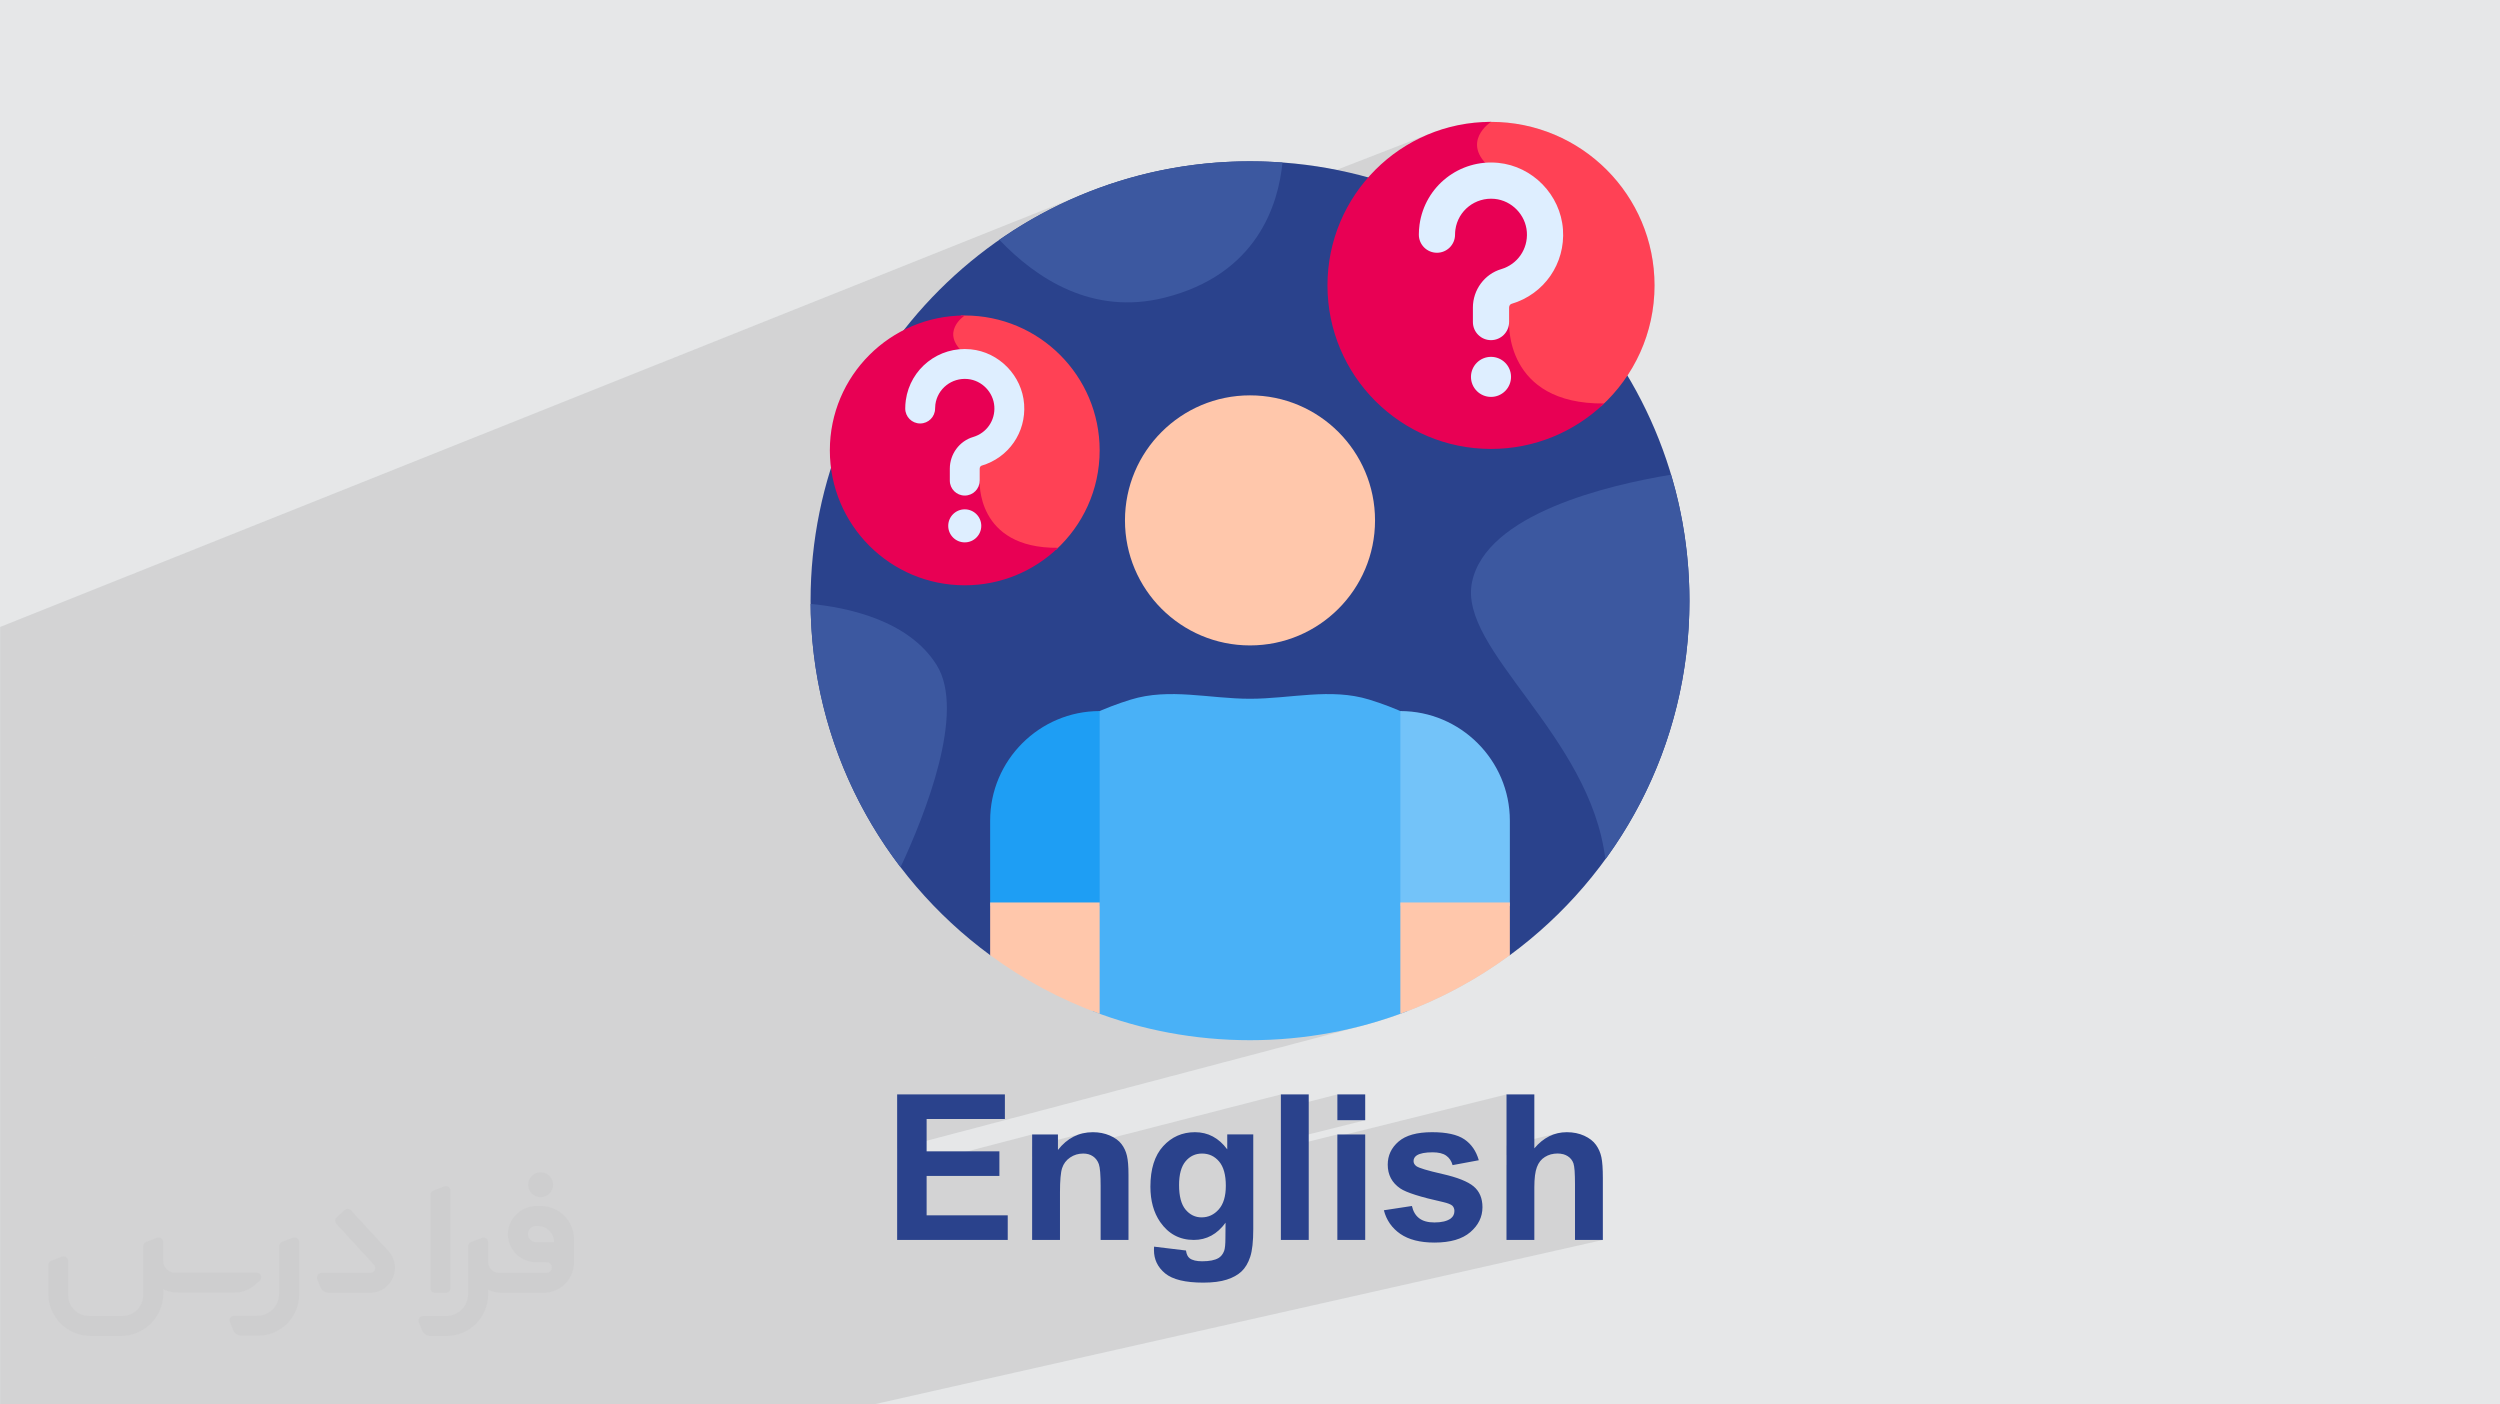 <?xml version="1.0" encoding="UTF-8"?>
<!DOCTYPE svg PUBLIC "-//W3C//DTD SVG 1.0//EN" "http://www.w3.org/TR/2001/REC-SVG-20010904/DTD/svg10.dtd">
<!-- Creator: CorelDRAW -->
<svg xmlns="http://www.w3.org/2000/svg" xml:space="preserve" width="94.192mm" height="52.917mm" version="1.0" style="shape-rendering:geometricPrecision; text-rendering:geometricPrecision; image-rendering:optimizeQuality; fill-rule:evenodd; clip-rule:evenodd"
viewBox="0 0 9404.92 5283.66"
 xmlns:xlink="http://www.w3.org/1999/xlink"
 xmlns:xodm="http://www.corel.com/coreldraw/odm/2003">
 <defs>
  <style type="text/css">
   <![CDATA[
    .fil9 {fill:#1E9EF4;fill-rule:nonzero}
    .fil3 {fill:#2A428C;fill-rule:nonzero}
    .fil11 {fill:#3C58A0;fill-rule:nonzero}
    .fil6 {fill:#49B1F7;fill-rule:nonzero}
    .fil8 {fill:#73C3F9;fill-rule:nonzero}
    .fil10 {fill:#DEEEFF;fill-rule:nonzero}
    .fil5 {fill:#E80054;fill-rule:nonzero}
    .fil4 {fill:#FF4155;fill-rule:nonzero}
    .fil7 {fill:#FFC7AB;fill-rule:nonzero}
    .fil2 {fill:#373435;fill-rule:nonzero;fill-opacity:0.031}
    .fil1 {fill:#2B2A29;fill-opacity:0.102}
    .fil0 {fill:#E6E7E8}
   ]]>
  </style>
 </defs>
 <g id="Layer_x0020_1">
  <polygon class="fil0" points="-0,0 9404.92,0 9404.92,5283.66 -0,5283.66 "/>
  <path class="fil1" d="M5267.24 3814.08l0.85 -0.23 13.89 -5.12 13.82 -5.25 13.77 -5.37 13.7 -5.48 13.65 -5.6 13.58 -5.73 13.52 -5.84 13.46 -5.95 13.4 -6.08 13.33 -6.18 13.26 -6.31 13.2 -6.42 13.14 -6.53 13.07 -6.64 13 -6.76 12.93 -6.87 12.86 -6.98 12.8 -7.09 12.72 -7.19 12.66 -7.31 12.58 -7.42 12.52 -7.52 12.44 -7.64 12.36 -7.73 12.3 -7.85 12.22 -7.95 12.14 -8.05 12.07 -8.16 12 -8.26 11.92 -8.36 11.84 -8.46 11.76 -8.57 14 -10.39 13.89 -10.54 13.78 -10.69 13.66 -10.82 13.54 -10.96 13.42 -11.11 13.3 -11.24 13.19 -11.38 13.06 -11.51 12.93 -11.65 12.82 -11.79 12.68 -11.92 12.57 -12.05 12.43 -12.18 12.31 -12.3 12.17 -12.44 12.05 -12.57 11.91 -12.69 11.78 -12.82 11.65 -12.94 11.51 -13.06 11.38 -13.18 11.24 -13.31 11.1 -13.43 10.96 -13.54 10.82 -13.66 10.68 -13.78 10.53 -13.89 10.4 -14.01 10.24 -14.12 10.11 -14.23 9.95 -14.34 1.43 -2.09 3.15 -4.61 3.14 -4.63 3.13 -4.63 3.11 -4.65 3.09 -4.66 3.08 -4.67 3.06 -4.68 3.05 -4.69 1.62 -2.52 6.22 -9.75 6.15 -9.79 6.09 -9.84 6.01 -9.89 5.95 -9.92 5.88 -9.97 5.82 -10.01 5.74 -10.06 1.35 -2.39 2.77 -4.92 2.75 -4.93 2.74 -4.94 2.72 -4.95 2.71 -4.96 2.69 -4.97 2.67 -4.99 2.66 -4.99 1.1 -2.08 2.56 -4.88 2.55 -4.89 2.54 -4.9 2.51 -4.91 2.51 -4.92 2.48 -4.93 2.47 -4.93 2.46 -4.95 2.62 -5.32 1.52 -3.13 1.52 -3.12 1.51 -3.13 1.51 -3.14 1.5 -3.14 1.49 -3.14 1.49 -3.15 1.48 -3.15 0.22 -0.48 6.09 -13.2 1.52 -3.33 2.25 -4.97 2.24 -4.98 2.22 -4.99 2.2 -5 2.19 -5.01 2.17 -5.02 2.16 -5.02 2.14 -5.03 2.15 -5.11 1.07 -2.56 1.06 -2.56 1.06 -2.56 1.06 -2.57 1.05 -2.56 1.05 -2.57 1.04 -2.58 1.04 -2.57 2.81 -6.97 4.72 -12.05 1.91 -4.94 0.93 -2.42 0.92 -2.43 0.93 -2.42 0.92 -2.43 0.91 -2.43 0.91 -2.43 0.91 -2.43 0.9 -2.44 3.46 -9.42 3.44 -9.59 3.71 -10.55 3.69 -10.69 5.19 -15.5 2.65 -8.1 4.42 -13.87 2.02 -6.4 0.69 -2.23 0.68 -2.23 0.68 -2.24 0.68 -2.23 0.67 -2.24 0.67 -2.23 0.67 -2.24 0.67 -2.24 2.77 -9.42 3.27 -11.39 2.75 -9.77 0.58 -2.12 0.58 -2.13 0.58 -2.13 0.58 -2.12 0.57 -2.13 0.57 -2.13 0.57 -2.14 0.57 -2.13 2.09 -7.99 3.62 -14.26 1.58 -6.28 0.59 -2.42 0.59 -2.41 0.58 -2.42 0.58 -2.42 0.58 -2.43 0.57 -2.42 0.57 -2.42 0.56 -2.43 1.73 -7.53 0.5 -2.19 0.5 -2.2 0.49 -2.2 0.49 -2.19 0.49 -2.2 0.49 -2.2 0.48 -2.21 0.48 -2.2 0.49 -2.21 0.26 -1.21 0.51 -2.39 0.5 -2.39 0.5 -2.39 0.5 -2.39 0.49 -2.39 0.49 -2.4 0.49 -2.39 0.48 -2.4 1.56 -7.84 0.44 -2.26 0.44 -2.26 0.44 -2.25 0.44 -2.26 0.43 -2.26 0.43 -2.26 0.42 -2.27 0.42 -2.26 0.43 -2.25 0.19 -1.05 0.46 -2.51 0.45 -2.51 0.45 -2.51 0.44 -2.52 0.44 -2.51 0.44 -2.52 0.43 -2.52 0.43 -2.52 1.21 -7.21 0.36 -2.17 0.35 -2.17 0.36 -2.17 0.35 -2.18 0.34 -2.17 0.35 -2.18 0.34 -2.17 0.34 -2.18 0.52 -3.25 0.13 -0.89 0.39 -2.59 0.39 -2.59 0.38 -2.59 0.37 -2.59 0.38 -2.59 0.36 -2.59 0.37 -2.6 0.36 -2.59 0.89 -6.44 0.36 -2.68 0.36 -2.68 0.35 -2.68 0.35 -2.68 0.35 -2.68 0.34 -2.68 0.33 -2.69 0.33 -2.68 0.09 -0.71 0.32 -2.65 0.31 -2.66 0.31 -2.65 0.3 -2.66 0.3 -2.65 0.3 -2.66 0.29 -2.66 0.29 -2.66 0.63 -5.92 0.28 -2.67 0.28 -2.68 0.27 -2.68 0.27 -2.68 0.26 -2.68 0.26 -2.68 0.26 -2.68 0.25 -2.68 0.06 -0.64 0.05 -0.54 0.25 -2.76 0.24 -2.76 0.23 -2.76 0.23 -2.76 0.23 -2.76 0.22 -2.77 0.22 -2.76 0.22 -2.77 0.39 -5.1 0.2 -2.68 0.19 -2.68 0.19 -2.68 0.19 -2.68 0.18 -2.68 0.18 -2.68 0.17 -2.69 0.17 -2.68 0.08 -1.2 0.02 -0.36 0.16 -2.66 0.15 -2.67 0.15 -2.67 0.14 -2.67 0.14 -2.67 0.14 -2.67 0.13 -2.67 0.13 -2.67 0.32 -7.14 0.12 -2.74 0.11 -2.74 0.12 -2.74 0.1 -2.75 0.11 -2.74 0.09 -2.75 0.09 -2.74 0.09 -2.75 0.01 -0.18 0.08 -2.78 0.08 -2.77 0.07 -2.78 0.06 -2.78 0.06 -2.78 0.06 -2.78 0.05 -2.78 0.05 -2.78 0.1 -6.74 0.04 -2.75 0.03 -2.75 0.02 -2.75 0.03 -2.75 0.02 -2.76 0.01 -2.75 0.01 -2.76 0 -2.76 -0.01 -5.28 -0.02 -5.27 -0.05 -5.26 -0.05 -5.26 -0.08 -5.26 -0.09 -5.25 -0.11 -5.25 -0.12 -5.25 -0.03 -1.21 -0.14 -5.13 -0.16 -5.13 -0.17 -5.12 -0.19 -5.12 -0.2 -5.12 -0.22 -5.11 -0.23 -5.11 -0.25 -5.1 -0.11 -1.99 -0.26 -4.9 -0.28 -4.9 -0.29 -4.89 -0.3 -4.89 -0.31 -4.89 -0.33 -4.88 -0.35 -4.88 -0.36 -4.87 -0.26 -3.34 -0.37 -4.73 -0.39 -4.73 -0.4 -4.72 -0.41 -4.72 -0.42 -4.72 -0.44 -4.71 -0.45 -4.7 -0.47 -4.71 -0.55 -5.38 -0.45 -4.29 -0.46 -4.29 -0.48 -4.28 -0.48 -4.28 -0.5 -4.27 -0.5 -4.27 -0.52 -4.27 -0.53 -4.27 -1.11 -8.76 -0.52 -3.93 -0.53 -3.92 -0.53 -3.92 -0.55 -3.91 -0.55 -3.92 -0.57 -3.91 -0.57 -3.9 -0.58 -3.91 -1.67 -10.9 -0.56 -3.54 -0.57 -3.53 -0.57 -3.53 -0.58 -3.53 -0.6 -3.52 -0.59 -3.53 -0.61 -3.52 -0.61 -3.52 -0.33 -1.87 -0.32 -1.87 -0.33 -1.87 -0.34 -1.87 -0.33 -1.87 -0.34 -1.86 -0.34 -1.87 -0.34 -1.87 -0.56 -3.03 -0.56 -3.02 -0.57 -3.02 -0.58 -3.03 -0.58 -3.01 -0.59 -3.02 -0.59 -3.02 -0.6 -3.01 -0.48 -2.4 -0.48 -2.39 -0.49 -2.39 -0.49 -2.39 -0.49 -2.39 -0.5 -2.39 -0.51 -2.38 -0.5 -2.39 -0.49 -2.33 -0.5 -2.33 -0.5 -2.32 -0.5 -2.33 -0.51 -2.32 -0.51 -2.32 -0.52 -2.32 -0.52 -2.32 -0.7 -3.13 -0.71 -3.14 -0.72 -3.13 -0.72 -3.12 -0.73 -3.13 -0.73 -3.12 -0.74 -3.12 -0.75 -3.12 -2.8 -11.49 -0.95 -3.82 -0.97 -3.82 -0.97 -3.81 -0.98 -3.81 -0.99 -3.81 -1 -3.8 -1 -3.8 -1.02 -3.79 -0.74 -2.76 -1.94 -7.12 -0.98 -3.55 -0.99 -3.54 -1 -3.54 -1.01 -3.54 -1.01 -3.54 -1.03 -3.53 -1.02 -3.53 -1.04 -3.52 -2.09 -7.05 -3.74 -12.35 -3.84 -12.3 -3.92 -12.26 -4.02 -12.23 -4.12 -12.18 -4.2 -12.13 -4.3 -12.1 -4.38 -12.05 -4.48 -12 -4.57 -11.97 -4.65 -11.91 -4.75 -11.88 -4.84 -11.82 -4.92 -11.78 -5.01 -11.74 -5.1 -11.69 -5.19 -11.64 -5.28 -11.59 -5.36 -11.54 -5.45 -11.5 -5.53 -11.45 -5.62 -11.39 -5.7 -11.35 -5.79 -11.3 -5.88 -11.25 -5.95 -11.19 -6.04 -11.15 -6.13 -11.09 -6.2 -11.04 -6.29 -10.99 -6.37 -10.94 -6.45 -10.88 5.96 -9.18 5.8 -9.29 5.65 -9.4 5.47 -9.51 5.31 -9.61 5.15 -9.72 4.97 -9.82 4.8 -9.91 4.63 -10.01 4.45 -10.1 4.28 -10.2 4.09 -10.29 3.92 -10.39 3.73 -10.47 3.55 -10.55 3.36 -10.65 3.18 -10.72 2.99 -10.8 2.79 -10.89 2.6 -10.96 2.41 -11.03 2.2 -11.11 2.01 -11.18 1.8 -11.25 1.6 -11.31 1.39 -11.38 1.18 -11.44 0.97 -11.51 0.76 -11.56 0.54 -11.62 0.33 -11.68 0.11 -11.73 -0.8 -31.66 -2.38 -31.23 -3.91 -30.79 -5.4 -30.29 -6.87 -29.76 -8.3 -29.19 -9.67 -28.59 -11.01 -27.94 -12.32 -27.25 -13.59 -26.53 -14.81 -25.76 -16.01 -24.96 -17.14 -24.11 -18.26 -23.24 -19.34 -22.32 -20.37 -21.37 -21.37 -20.37 -22.32 -19.34 -23.24 -18.26 -24.11 -17.15 -24.96 -16 -25.76 -14.82 -26.53 -13.58 -27.25 -12.32 -27.94 -11.01 -28.59 -9.68 -29.19 -8.29 -29.76 -6.87 -30.29 -5.41 -30.79 -3.91 -31.23 -2.38 -31.66 -0.8 -0.27 0 -0.26 0 -1.76 0 -1.76 0.01 -1.77 0.02 -1.76 0.02 -1.76 0.02 -1.76 0.04 -1.76 0.03 -1.76 0.04 -0.26 0.01 -0.27 0 -0.26 0.01 -0.53 0.01 -0.27 0.01 -0.26 0.01 -0.27 0 -0.26 0.01 -16.55 0.67 -16.45 1.1 -16.33 1.54 -16.2 1.95 -16.07 2.37 -15.93 2.79 -15.79 3.19 -15.64 3.58 -15.49 3.98 -15.32 4.37 -15.16 4.75 -14.99 5.13 -14.81 5.5 -359.01 139.48 -9.71 -1.92 -10.03 -1.91 -10.05 -1.86 -10.07 -1.79 -10.09 -1.73 -10.11 -1.68 -10.13 -1.61 -10.16 -1.54 -10.17 -1.49 -10.19 -1.43 -10.21 -1.36 -10.23 -1.3 -10.26 -1.24 -10.27 -1.17 -10.29 -1.11 -10.3 -1.05 -10.33 -0.99 -10.35 -0.92 -10.36 -0.86 -10.38 -0.79 0 -0.01 -4.25 -0.31 -4.26 -0.29 -4.25 -0.29 -4.26 -0.28 -4.27 -0.26 -4.26 -0.26 -4.27 -0.24 -4.27 -0.23 -6.1 -0.31 -4.79 -0.23 -4.79 -0.22 -4.79 -0.2 -4.8 -0.19 -4.8 -0.17 -4.8 -0.17 -4.8 -0.15 -4.81 -0.13 -1.7 -0.04 -5.22 -0.13 -5.22 -0.11 -5.23 -0.09 -5.22 -0.08 -5.24 -0.05 -5.23 -0.05 -5.24 -0.02 -5.25 -0.01 -5.11 0.01 -5.11 0.02 -5.1 0.05 -5.1 0.06 -5.1 0.07 -5.09 0.09 -5.09 0.1 -5.08 0.12 -3.5 0.08 -4.92 0.14 -4.93 0.15 -4.91 0.16 -4.92 0.18 -4.91 0.2 -4.91 0.2 -4.9 0.22 -4.9 0.24 -3.74 0.21 -4.83 0.26 -4.82 0.27 -4.82 0.28 -4.82 0.3 -4.81 0.32 -4.81 0.32 -4.81 0.34 -4.8 0.36 -2.07 0.15 -4.94 0.39 -4.93 0.4 -4.93 0.42 -4.93 0.43 -4.92 0.45 -4.92 0.46 -4.92 0.47 -4.91 0.49 -3.69 0.38 -4.8 0.5 -4.8 0.51 -4.79 0.53 -4.79 0.54 -4.79 0.55 -4.78 0.57 -4.77 0.58 -4.77 0.6 -2.8 0.36 -4.6 0.6 -4.6 0.61 -4.6 0.63 -4.58 0.63 -4.59 0.65 -4.58 0.67 -4.58 0.67 -4.57 0.69 -5.32 0.81 -4.5 0.7 -4.5 0.72 -4.49 0.72 -4.5 0.74 -4.48 0.75 -4.48 0.77 -4.48 0.77 -4.48 0.79 -5.96 1.08 -4.18 0.76 -4.18 0.78 -4.17 0.79 -4.17 0.79 -4.17 0.81 -4.16 0.82 -4.16 0.82 -4.15 0.84 -5.66 1.14 -4.35 0.9 -4.34 0.92 -4.33 0.93 -4.33 0.94 -4.33 0.95 -4.32 0.97 -4.32 0.97 -4.32 0.98 -7.5 1.74 -3.83 0.9 -3.82 0.91 -3.83 0.92 -3.82 0.93 -3.81 0.94 -3.82 0.94 -3.8 0.96 -3.81 0.96 -11 2.85 -3.51 0.92 -3.51 0.93 -3.5 0.94 -3.5 0.95 -3.5 0.95 -3.5 0.97 -3.49 0.96 -3.49 0.98 -9.93 2.81 -3.67 1.06 -3.66 1.07 -3.66 1.07 -3.66 1.09 -3.65 1.09 -3.65 1.1 -3.64 1.11 -3.64 1.12 -12.27 3.83 -2.98 0.94 -2.97 0.96 -2.98 0.95 -2.97 0.96 -2.97 0.97 -2.96 0.97 -2.96 0.98 -2.96 0.98 -2.08 0.69 -2.08 0.7 -2.08 0.7 -2.08 0.7 -2.07 0.71 -2.08 0.7 -2.08 0.72 -2.07 0.71 -146.89 58.69 1.16 -0.53 2.67 -1.21 2.68 -1.21 2.68 -1.21 2.69 -1.19 2.68 -1.2 2.69 -1.19 1.8 -0.8 1.81 -0.8 1.81 -0.79 0.19 -0.08 101.27 -40.47 -14.01 5.14 -2.6 0.97 -2.6 0.97 -2.6 0.98 -2.59 0.99 -2.59 0.98 -2.59 1 -2.59 0.99 -2.59 1 -2.39 0.93 -2.39 0.93 -2.39 0.94 -2.38 0.93 -2.38 0.95 -2.38 0.94 -2.38 0.95 -2.38 0.95 -4087.16 1633.36 0 0.08 0 0.06 0 0.29 0 0.11 0 0.27 0 0.2 0 0.71 0 0.2 0 0.63 0 0.34 0 1.14 0 0.35 0 0.55 0 0.42 0 2.07 0 0.6 0 0.37 0 0.45 0 2.55 0 0.39 0 0.6 0 0.3 0 3.94 0 0.88 0 0.16 0 0.28 0 4.91 0 0.93 0 5.7 0 0.53 0 0.1 0 0.44 0 6.91 0 1.08 0 0.04 0 0.39 0 7.37 0 0.62 0 8.94 0 0.89 0 9.97 0 0.55 0 10.52 0 1.05 0 11.53 0 1.07 0 12.76 0 13.92 0 0.59 0 13.51 0 2.2 0 12.67 0 0.01 0 60.86 0 39.7 0 46.23 0 214.06 0 59.16 0 411.17 0 101.62 0 1.27 0 153.29 0 0.25 0 45.18 0 2.27 0 28.45 0 0.95 0 12.97 0 4.88 0 41.23 0 3.97 0 41.49 0 4.66 0 12.95 0 0.1 0 15.23 0 10.32 0 7.7 0 11.04 0 7.13 0 19.99 0 6.28 0 12.02 0 6.2 0 20.12 0 6.36 0 11.66 0 6.4 0 20.06 0 6.8 0 10.46 0 7.78 0 20.7 0 4.9 0 10.83 0 7.51 0 10.54 0 14.71 0 0.82 0 9.11 0 9.63 0 8.88 0 0.84 0 14.58 0 0.61 0 8.43 0 9.61 0 9.02 0 15.45 0 8.22 0 10.46 0 8.31 0 10.98 0 13.05 0 9.98 0 7.76 0 12.79 0 10.5 0 9.68 0 10.3 0 7.43 0 12.86 0 11.04 0 9.36 0 7.75 0 377.76 0 284.1 0 0.07 0 79.91 0 105.31 0 23.69 0 41.33 0 1.74 0 3.51 0 68.42 0 3.19 134.76 0 27 0 98.87 0 22.6 0 93.8 0 21.43 0 59.65 0 0.34 0 148.74 0 152.03 0 17.79 0 18.97 0 68.72 0 34.18 0 57.84 0 26.47 0 212.75 0 76.8 0 82.47 0 94.15 0 22.33 0 115.12 0 35.57 0 17.67 0 40.93 0 45.95 0 19.27 0 19.13 0 1.86 0 94.92 0 37.29 0 18.23 0 203.08 0 75.46 0 60.98 0 33.17 0 96.78 0 92.56 0 1.59 0 112.46 0 193.87 0 171.31 0 94.16 0 137.44 0 94.15 0 2745.26 -619.08 -104.77 0 0 -209.29 -0.1 -14.87 -0.28 -13.45 -0.47 -12.03 -0.66 -10.6 -0.85 -9.18 -1.03 -7.77 -1.22 -6.34 -1.39 -4.91 -1.67 -4.09 -1.97 -3.88 -2.25 -3.66 -2.53 -3.44 -2.83 -3.23 -3.11 -3 -3.39 -2.79 -3.67 -2.55 -3.94 -2.33 -4.18 -2.03 -4.43 -1.71 -4.66 -1.39 -4.92 -1.09 -5.15 -0.78 -5.41 -0.46 -5.66 -0.16 -6.5 0.2 -6.33 0.59 -6.15 0.99 -5.98 1.39 -166.99 39.93 0 -37.53 104.77 -25.2 6.46 -7.34 6.62 -6.87 6.77 -6.39 6.94 -5.92 7.09 -5.45 7.24 -4.98 7.41 -4.5 7.56 -4.02 7.71 -3.56 7.87 -3.08 8.03 -2.62 8.17 -2.14 -192.63 46.59 0 -192.63 -636.29 158.47 0 -7.81 -212.47 52.98 0 -27.08 317.24 -79.44 -104.77 0 0 -97.12 -212.47 54.21 0 -54.21 -935.8 240.72 0 -6.79 97.12 -25.01 6.63 -8.08 6.84 -7.56 7.05 -7.03 7.26 -6.52 7.47 -5.99 7.68 -5.46 7.89 -4.95 8.11 -4.42 8.32 -3.9 8.53 -3.38 8.74 -2.87 8.96 -2.34 -190.58 49.37 0 -45.11 -507.8 132.46 0 -79.39 1758.18 -464.33 17.12 -4.71 17.05 -4.89 16.98 -5.07 16.9 -5.24 16.82 -5.42 16.74 -5.59 16.66 -5.77 15.74 -5.63zm-5267.24 276.98l865.94 -274.79 0 -0.01 -865.94 274.8zm0 -403l762.91 -256.7 0 -0.01 -762.91 256.71z"/>
  <g id="_1692775546480">
   <path class="fil2" d="M1125.4 4672.59l0 197.03c0,20.41 -3.74,40.82 -11.66,59.56 -7.92,18.74 -19.16,36.25 -33.74,50.4 -14.58,14.58 -31.65,25.82 -50.4,33.74 -18.74,7.92 -39.15,11.66 -59.56,11.66l-60.82 0c-7.08,0 -14.16,-2.08 -19.99,-6.25 -5.83,-4.16 -10.41,-9.58 -12.92,-16.25l-11.24 -29.16c-0.83,-2.5 -1.25,-5.41 -1.25,-8.33 0,-2.92 1.25,-5.42 2.92,-7.92 1.67,-2.5 3.74,-4.16 6.25,-5.41 2.5,-1.25 5.41,-2.09 7.91,-1.67l86.23 0c22.08,0 42.91,-8.75 58.73,-24.57 15.41,-15.42 24.15,-36.65 24.15,-58.73l0 -179.12c0,-3.33 1.26,-6.66 3.33,-9.58 2.09,-2.92 5,-5 7.92,-6.25l40.82 -15.83c2.5,-0.84 5.41,-1.25 8.33,-0.84 2.92,0.42 5.42,1.26 7.5,2.92 2.09,1.67 4.17,3.75 5.42,6.25 1.25,2.92 2.08,5.83 2.08,8.33z"/>
   <path class="fil2" d="M2033.88 4536.8l-15 0c-59.57,0 -109.13,48.73 -108.31,107.88 0.42,27.5 12.08,54.16 31.66,73.32 19.57,19.57 46.23,30.4 74.14,30.4l39.57 0c5.42,0 10.41,2.08 14.17,5.83 3.74,3.74 5.83,8.75 5.83,14.16 0,5.42 -2.09,10.41 -5.83,14.17 -3.75,3.74 -8.75,5.83 -14.17,5.83l-179.11 0c-10.83,0 -20.83,-4.58 -28.33,-12.08 -7.5,-7.5 -11.66,-17.91 -12.08,-28.33l0 -74.98c0,-2.92 -0.83,-5.41 -2.08,-7.92 -1.25,-2.5 -3.33,-4.57 -5.42,-6.24 -2.08,-1.67 -4.99,-2.51 -7.5,-2.92 -2.92,-0.42 -5.41,0 -8.33,0.83l-41.24 15.83c-2.92,1.25 -5.83,3.33 -7.92,6.25 -2.08,2.92 -2.92,6.25 -2.92,9.58l0 179.12c0,22.08 -8.75,43.32 -24.15,58.73 -15.42,15.42 -36.65,24.57 -58.73,24.57l-86.64 0.01c-2.92,0 -5.42,0.83 -7.92,2.08 -2.5,1.25 -4.58,3.33 -6.25,5.42 -1.66,2.5 -2.5,4.99 -2.92,7.5 -0.41,2.92 0,5.41 1.26,8.33l11.24 29.16c2.5,6.67 7.08,12.5 12.91,16.66 5.83,4.16 12.91,6.25 20,5.83l60.81 0c41.24,0 80.81,-16.25 109.97,-45.82 29.16,-29.16 45.81,-68.74 45.81,-109.97l0 -18.32c15.84,7.91 33.33,12.08 50.82,12.08l157.03 0c30.41,0 59.99,-12.08 81.65,-33.74 21.66,-21.67 33.74,-50.82 33.74,-81.65l0 -85.81c0,-33.32 -13.33,-65.39 -36.65,-89.14 -23.74,-23.74 -55.82,-36.65 -89.14,-36.65zm50.39 136.2l-66.64 0c-7.92,0 -15.42,-2.5 -21.25,-7.91 -5.83,-5.42 -9.59,-12.5 -10.41,-20.42 0,-4.16 0.42,-8.75 2.08,-12.91 1.67,-4.16 3.75,-7.91 6.67,-10.82 5.83,-5.42 13.75,-8.76 21.66,-8.76l7.09 0c16.25,0 31.65,6.25 42.9,17.91 11.66,11.25 17.91,26.66 17.91,42.91z"/>
   <path class="fil2" d="M1694.39 4478.9l0 367.39c0,2.08 -0.42,4.57 -1.25,6.66 -0.84,2.09 -2.09,4.16 -3.75,5.83 -1.67,1.67 -3.33,2.92 -5.41,3.74 -2.09,0.84 -4.16,1.26 -6.67,1.26l-40.82 0c-2.08,0 -4.58,-0.42 -6.66,-1.26 -2.09,-0.83 -4.16,-2.08 -5.42,-3.74 -1.66,-1.67 -2.92,-3.74 -3.74,-5.83 -0.83,-2.09 -1.25,-4.58 -1.25,-6.66l0 -351.57c0,-3.32 0.83,-6.66 2.92,-9.58 2.08,-2.92 4.58,-5 7.91,-6.25l40.83 -15.83c2.5,-0.84 5.41,-1.25 8.33,-1.25 2.92,0.41 5.41,1.25 7.5,2.92 2.5,1.66 4.16,3.74 5.41,6.24 1.25,2.09 2.09,5 2.09,7.92z"/>
   <path class="fil2" d="M1391.56 4863.79l-153.7 0c-7.08,0 -14.17,-2.09 -20,-6.25 -5.83,-4.16 -10.41,-9.99 -13.33,-16.66l-11.24 -28.74c-0.83,-2.51 -1.25,-5.42 -0.83,-8.34 0.41,-2.92 1.25,-5.41 2.92,-7.91 1.66,-2.51 3.74,-4.16 6.24,-5.42 2.51,-1.25 5.42,-2.08 7.92,-2.08l184.11 0c3.33,0 6.66,-1.25 9.58,-2.92 2.93,-2.09 5,-4.58 6.67,-7.92 1.25,-3.33 1.67,-6.66 1.25,-9.99 -0.42,-3.33 -2.08,-6.67 -4.16,-9.17l-141.63 -154.12c-2.92,-3.33 -4.58,-7.92 -4.58,-12.5 0,-4.58 2.09,-8.75 5.83,-12.08l29.58 -27.49c3.33,-2.92 7.92,-4.58 12.5,-4.58 4.58,0.42 8.75,2.09 12.08,5.83l140.37 152.87c55.41,59.57 12.5,157.46 -69.56,157.46z"/>
   <path class="fil2" d="M977.53 4817.97l-20 17.07c-20.83,17.91 -47.49,27.91 -74.98,27.91l-211.19 0c-19.57,0 -39.15,-4.16 -57.06,-12.49l0 16.25c0,20.82 -4.16,41.65 -12.08,60.81 -7.91,19.16 -19.57,36.65 -34.57,51.65 -14.58,14.58 -32.07,26.24 -51.65,34.58 -19.16,7.91 -39.99,12.07 -60.82,12.07l-114.55 0.01c-20.83,0 -41.66,-4.17 -60.82,-12.08 -19.16,-7.92 -36.65,-19.58 -51.65,-34.58 -14.58,-14.58 -26.24,-32.07 -34.57,-51.65 -7.92,-19.16 -12.08,-39.98 -12.08,-60.81l0 -107.89c0,-3.33 1.25,-6.66 2.92,-9.58 2.09,-2.92 4.58,-5 7.92,-6.25l40.82 -15.83c2.5,-0.84 5.41,-1.26 8.33,-0.84 2.92,0.42 5.42,1.25 7.5,2.92 2.09,1.67 4.16,3.75 5.42,6.25 1.25,2.5 2.08,5 2.08,7.92l0 128.71c0,20.83 8.34,40.82 22.92,55.41 14.58,14.58 34.57,22.91 55.4,22.91l125.79 0c20.83,0 40.41,-8.34 54.99,-22.92 14.58,-14.58 22.92,-34.57 22.92,-55.4l0 -184.11c0,-3.33 1.25,-6.67 2.92,-9.59 2.08,-2.92 4.57,-4.99 7.91,-6.24l40.82 -15.84c2.51,-0.83 5.42,-1.25 8.34,-0.83 2.92,0.42 5.41,1.25 7.91,2.92 2.51,1.67 4.17,3.74 5.42,6.25 1.25,2.5 2.08,5.41 2.08,7.91l0 70.4c0,11.66 4.58,23.32 12.92,31.65 8.33,8.34 19.57,13.33 31.65,13.33l307.4 0c3.33,0 7.09,0.84 9.59,2.92 2.92,2.09 5,5 6.25,7.92 1.25,3.33 1.25,6.66 0.41,10.41 0,3.74 -2.08,6.66 -4.57,8.75z"/>
   <path class="fil2" d="M2033.88 4503.89c25.82,0 47.07,-21.25 47.07,-47.07 0,-25.83 -21.25,-47.07 -47.07,-47.07 -25.83,0 -47.08,21.24 -47.08,47.07 0,25.82 21.25,47.07 47.08,47.07z"/>
  </g>
  <g id="_1692775559728">
   <path class="fil3" d="M3375.03 4664.59l0 -547.57 405.33 0 0 92.54 -294.43 0 0 121.6 273.79 0 0 92.54 -273.79 0 0 148.36 305.14 0 0 92.54 -416.03 0zm870.3 0l-104.78 0 0 -202.27c0,-42.84 -2.3,-70.49 -6.75,-82.98 -4.58,-12.62 -11.85,-22.31 -22.06,-29.32 -10.19,-7.01 -22.43,-10.44 -36.7,-10.44 -18.35,0 -34.8,4.96 -49.33,14.91 -14.66,9.93 -24.6,23.19 -29.95,39.51 -5.48,16.45 -8.16,46.78 -8.16,91.13l0 179.47 -104.77 0 0 -396.91 97.12 0 0 58.25c34.8,-44.48 78.52,-66.67 131.41,-66.67 23.19,0 44.49,4.2 63.73,12.49 19.37,8.42 33.9,18.99 43.72,31.86 9.93,13.01 16.81,27.66 20.65,44.11 3.94,16.44 5.86,39.88 5.86,70.47l0 246.39zm96.22 25.23l120.07 14.54c2.04,14.15 6.63,23.82 13.76,29.19 10.07,7.52 25.76,11.34 47.17,11.34 27.4,0 47.92,-4.08 61.69,-12.37 9.18,-5.48 16.19,-14.27 20.9,-26.51 3.2,-8.66 4.84,-24.85 4.84,-48.18l0.52 -57.99c-31.61,43.2 -71.38,64.75 -119.3,64.75 -53.29,0 -95.61,-22.57 -126.71,-67.56 -24.46,-35.56 -36.7,-79.92 -36.7,-132.81 0,-66.54 16.06,-117.26 48.06,-152.32 31.99,-35.05 71.89,-52.64 119.56,-52.64 49.07,0 89.6,21.54 121.47,64.62l0 -56.2 97.89 0 0 355.86c0,46.78 -3.82,81.84 -11.6,104.9 -7.65,23.2 -18.48,41.3 -32.5,54.56 -13.9,13.13 -32.5,23.57 -55.83,30.96 -23.33,7.53 -52.77,11.22 -88.33,11.22 -67.31,0 -114.98,-11.6 -143.14,-34.67 -28.17,-23.19 -42.19,-52.39 -42.19,-87.95 0,-3.44 0.12,-7.78 0.38,-12.75zm94.06 -231.72c0,42.07 8.17,72.78 24.35,92.28 16.32,19.5 36.44,29.32 60.29,29.32 25.49,0 47.16,-10.06 64.75,-30.07 17.71,-20.02 26.51,-49.59 26.51,-88.85 0,-41.05 -8.42,-71.5 -25.36,-91.38 -16.82,-19.89 -38.24,-29.82 -64.11,-29.82 -25.11,0 -45.76,9.81 -62.08,29.31 -16.19,19.5 -24.35,49.21 -24.35,89.22zm383.02 206.49l0 -547.57 104.77 0 0 547.57 -104.77 0zm212.47 -450.45l0 -97.12 104.77 0 0 97.12 -104.77 0zm0 450.45l0 -396.91 104.77 0 0 396.91 -104.77 0zm175.01 -111.65l105.53 -16.07c4.46,20.26 13.52,35.7 27.28,46.14 13.64,10.57 32.89,15.81 57.48,15.81 27.16,0 47.55,-4.97 61.32,-14.91 9.18,-7.01 13.76,-16.46 13.76,-28.18 0,-7.9 -2.55,-14.53 -7.52,-19.75 -5.22,-4.98 -16.95,-9.7 -35.05,-13.9 -84.76,-18.74 -138.42,-35.82 -161.12,-51.23 -31.47,-21.55 -47.16,-51.37 -47.16,-89.48 0,-34.54 13.64,-63.46 40.79,-86.93 27.15,-23.44 69.22,-35.18 126.19,-35.18 54.3,0 94.7,8.93 121.09,26.64 26.38,17.84 44.6,44.1 54.55,78.9l-98.65 18.35c-4.2,-15.55 -12.36,-27.53 -24.21,-35.82 -11.86,-8.29 -28.81,-12.36 -50.86,-12.36 -27.79,0 -47.67,3.82 -59.78,11.6 -8.03,5.47 -11.97,12.62 -11.97,21.28 0,7.53 3.43,13.89 10.44,19.12 9.56,7.01 42.32,16.82 98.4,29.58 56.09,12.74 95.22,28.29 117.39,46.77 22.05,18.61 33.01,44.74 33.01,78.14 0,36.32 -15.17,67.68 -45.63,93.8 -30.33,26.13 -75.34,39.27 -134.99,39.27 -54.04,0 -96.86,-10.96 -128.48,-32.76 -31.48,-21.8 -52.13,-51.37 -61.82,-88.84zm566.05 -435.92l0 202.91c34.03,-40.4 74.82,-60.67 122.11,-60.67 24.34,0 46.27,4.46 65.77,13.38 19.5,9.06 34.16,20.4 44.09,34.42 9.94,13.89 16.7,29.32 20.27,46.27 3.69,16.94 5.48,43.2 5.48,78.77l0 232.49 -104.77 0 0 -209.29c0,-41.55 -2.04,-67.94 -5.99,-79.15 -4.07,-11.21 -11.22,-20.14 -21.41,-26.64 -10.2,-6.63 -22.95,-9.93 -38.37,-9.93 -17.58,0 -33.27,4.19 -47.16,12.74 -13.89,8.41 -23.96,21.16 -30.33,38.23 -6.5,16.95 -9.69,42.2 -9.69,75.47l0 198.58 -104.77 0 0 -547.57 104.77 0z"/>
   <g>
    <path class="fil3" d="M4702.47 606.9c-913.01,0 -1653.15,740.14 -1653.15,1653.15 0,547.23 265.96,1032.27 675.59,1333.15l1955.11 0c409.63,-300.87 675.59,-785.92 675.59,-1333.15 0,-913.01 -740.13,-1653.14 -1653.14,-1653.14l0 -0.01z"/>
    <path class="fil4" d="M5546.58 539.37c-2.02,34.93 16.85,69.1 56.08,101.55 102.74,85.02 219.81,225.93 246.25,258.3l-173.52 187.61 -36.63 125.38 28.14 7.15c-0.02,31.62 6.65,143.66 96.86,224.48 61.91,55.48 149.13,83.5 260.11,84.16 123.15,-112.49 200.42,-274.38 200.42,-454.32 0.01,-339.76 -275.42,-615.19 -615.18,-615.19 -5.67,0 -11.33,0.09 -16.97,0.24 -16.03,13.53 -43.31,42.03 -45.54,80.65l0 0z"/>
    <path class="fil5" d="M5609.1 458.49c-339.76,0 -615.19,275.43 -615.19,615.19 0,339.76 275.43,615.19 615.19,615.19 165.14,0 315.07,-65.07 425.58,-170.96 -375.94,3.57 -357.47,-306.38 -357.47,-306.38l-25.79 -6.55 33.02 -113.02 177.84 -192.3c0,0 -134.95,-168.69 -253.18,-266.53 -118.23,-97.84 0,-174.64 0,-174.64l0 -0.01z"/>
    <path class="fil6" d="M5293.73 2686.47c-45.37,-21.03 -92.87,-39.23 -142.82,-54.62 -145.4,-44.79 -296.28,-3.13 -448.43,-3.13 -152.15,0 -303.04,-41.67 -448.44,3.13 -49.94,15.39 -97.44,33.59 -142.81,54.62l0 1117.73c183.6,70.34 382.9,108.99 591.25,108.99 208.34,0 407.64,-38.65 591.25,-108.99l0 -1117.73z"/>
    <g>
     <circle class="fil7" cx="4702.47" cy="1957.68" r="470.37"/>
    </g>
    <path class="fil8" d="M5680.02 3408.13l0 -321.21c0,-226.57 -185.37,-411.93 -411.93,-411.93l0 733.14 411.93 0z"/>
    <path class="fil9" d="M4136.84 3408.13l0 -733.14c-226.56,0 -411.93,185.36 -411.93,411.93l0 321.21 411.93 0z"/>
    <path class="fil7" d="M5268.09 3813.86c148.42,-54.04 286.85,-128.79 411.93,-220.66l0 -198.26 -411.93 0 0 418.92z"/>
    <path class="fil7" d="M3724.91 3593.2c125.09,91.87 263.52,166.62 411.93,220.67l0 -418.93 -411.93 0 0 198.26z"/>
    <g>
     <g>
      <path class="fil10" d="M5609.1 1342.46c-41.61,0 -75.34,33.73 -75.34,75.34 0,41.61 33.73,75.34 75.34,75.34 41.61,0 75.34,-33.74 75.34,-75.34 0,-41.62 -33.73,-75.34 -75.34,-75.34z"/>
     </g>
     <g>
      <g>
       <path class="fil10" d="M5609.1 1279.62c-37.61,0 -68.1,-30.49 -68.1,-68.11l0 -54.63c0,-66.48 43.77,-125.84 106.44,-144.35 61.45,-18.15 101.16,-75.66 96.54,-139.84 -4.63,-64.64 -56.63,-118.15 -120.96,-124.47 -72.83,-7.12 -137.81,43.63 -147.87,115.61 -0.87,6.21 -1.31,12.58 -1.31,18.95 0,37.6 -30.49,68.1 -68.1,68.1 -37.61,0 -68.11,-30.49 -68.11,-68.1 0,-12.67 0.89,-25.39 2.63,-37.8 20.17,-144.59 150.37,-246.63 296.07,-232.31 129.49,12.72 234.18,120.32 243.49,250.28 9.23,128.56 -70.47,243.78 -193.81,280.21 -5.03,1.49 -8.83,7.39 -8.83,13.73l0 54.63c0,37.6 -30.49,68.1 -68.1,68.1l-0.01 0z"/>
      </g>
     </g>
    </g>
    <g>
     <path class="fil11" d="M6286.43 1785.76c-236.18,38.98 -696.62,147.4 -748.92,405.12 -51.65,254.51 445.67,574.42 501.83,1041.61 198.87,-272.88 316.26,-608.92 316.26,-972.44 0,-164.86 -24.24,-324.04 -69.18,-474.29z"/>
     <path class="fil11" d="M4702.47 606.9c-350.49,0 -675.45,109.17 -942.89,295.22 138.94,145.89 350.31,285.38 620.49,217.94 349.77,-87.3 429.17,-351.57 444.59,-508.66 -40.34,-2.95 -81.09,-4.5 -122.19,-4.5z"/>
     <path class="fil11" d="M3387.89 3262.42c94.39,-202.44 245.08,-583.75 136.38,-759.62 -106.05,-171.61 -342.15,-218.34 -474.86,-230.93 2.61,372.36 128.32,715.41 338.48,990.55z"/>
    </g>
    <path class="fil4" d="M3577.78 1253.59c-1.67,28.81 13.9,56.99 46.26,83.77 84.75,70.13 181.33,186.38 203.13,213.08l-143.13 154.77 -30.21 103.43 23.21 5.9c-0.01,26.08 5.48,118.51 79.91,185.19 51.07,45.76 123.03,68.89 214.58,69.43 101.6,-92.81 165.34,-226.35 165.34,-374.79 0,-280.29 -227.22,-507.51 -507.51,-507.51 -4.68,0 -9.35,0.08 -14,0.21 -13.22,11.15 -35.74,34.66 -37.57,66.52z"/>
    <path class="fil5" d="M3629.36 1186.86c-280.3,0 -507.5,227.22 -507.5,507.5 0,280.29 227.21,507.51 507.5,507.51 136.23,0 259.92,-53.69 351.08,-141.05 -310.13,2.96 -294.89,-252.75 -294.89,-252.75l-21.27 -5.4 27.24 -93.23 146.71 -158.64c0,0 -111.33,-139.16 -208.86,-219.88 -97.53,-80.71 -0.01,-144.07 -0.01,-144.07l0.01 0z"/>
    <g>
     <g>
      <path class="fil10" d="M3629.36 1916.09c-34.33,0 -62.16,27.83 -62.16,62.15 0,34.33 27.83,62.16 62.16,62.16 34.33,0 62.16,-27.83 62.16,-62.16 0,-34.32 -27.83,-62.15 -62.16,-62.15z"/>
     </g>
     <g>
      <g>
       <path class="fil10" d="M3629.36 1864.27c-31.02,0 -56.17,-25.16 -56.17,-56.18l0 -45.06c0,-54.85 36.11,-103.82 87.81,-119.09 50.69,-14.97 83.44,-62.41 79.64,-115.36 -3.82,-53.32 -46.72,-97.47 -99.78,-102.68 -60.08,-5.87 -113.69,36 -121.99,95.38 -0.71,5.12 -1.08,10.38 -1.08,15.64 0,31.02 -25.15,56.17 -56.17,56.17 -31.02,0 -56.17,-25.15 -56.17,-56.17 0,-10.45 0.73,-20.95 2.16,-31.19 16.64,-119.28 124.05,-203.45 244.24,-191.65 106.83,10.49 193.19,99.26 200.89,206.48 7.61,106.05 -58.14,201.11 -159.89,231.15 -4.15,1.23 -7.29,6.09 -7.29,11.33l0 45.06c0,31.03 -25.15,56.18 -56.18,56.18l0 0z"/>
      </g>
     </g>
    </g>
   </g>
  </g>
 </g>
</svg>
